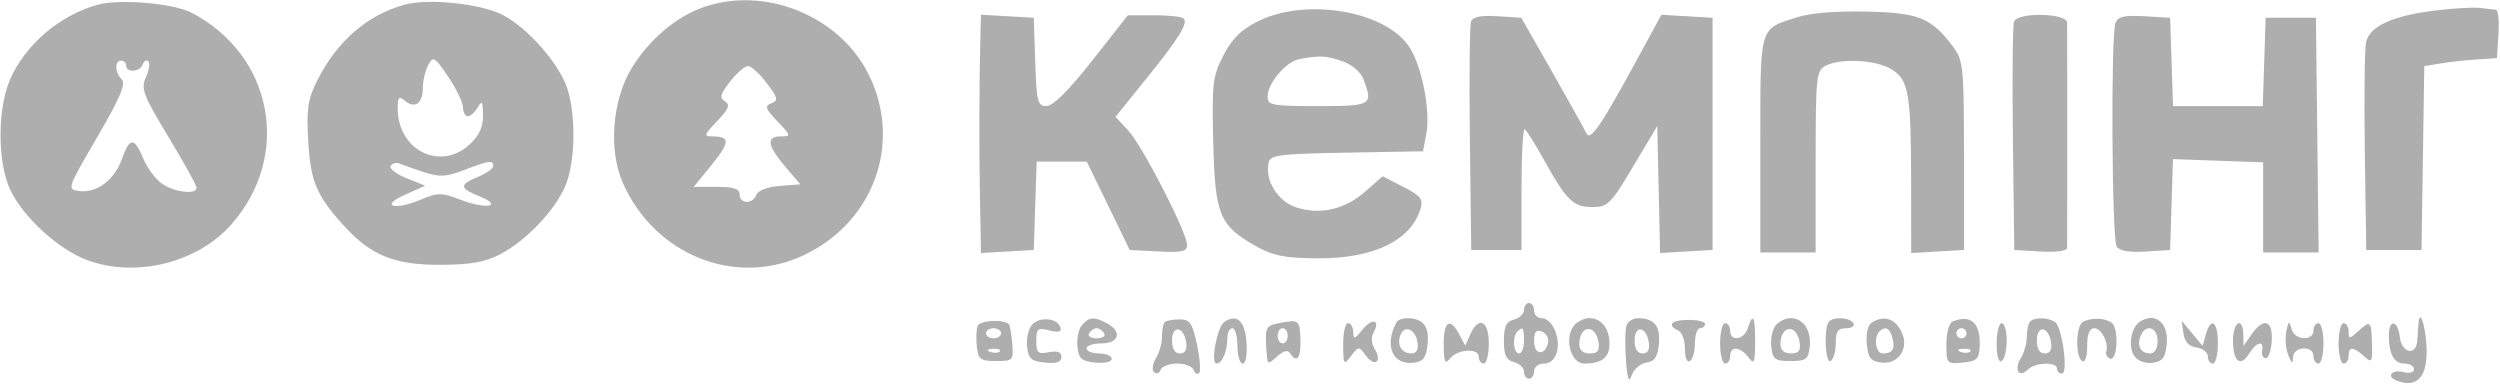 <?xml version="1.0" encoding="UTF-8"?> <svg xmlns="http://www.w3.org/2000/svg" width="953" height="147" viewBox="0 0 953 147" fill="none"> <path fill-rule="evenodd" clip-rule="evenodd" d="M37.564 1.72C22.987 5.58 9.503 17.06 3.753 30.505C-1.01 41.645 -0.97 61.822 3.839 72.198C8.683 82.649 22.205 95.043 33.255 99.159C51.754 106.048 75.444 100.138 88.311 85.425C111.308 59.132 104.028 20.945 72.943 4.806C66.19 1.302 45.846 -0.474 37.564 1.72ZM154.484 1.72C140.227 5.495 128.418 15.698 120.922 30.711C117.323 37.923 116.79 41.531 117.497 53.825C118.388 69.277 120.696 74.69 131.349 86.318C141.55 97.452 150.499 101.033 167.901 100.941C179.7 100.879 185.002 99.925 190.902 96.796C200.882 91.502 211.817 79.891 215.648 70.52C219.242 61.73 219.608 44.922 216.44 34.303C213.596 24.769 201.344 10.668 191.548 5.651C183.279 1.416 163.537 -0.678 154.484 1.72ZM267.814 2.863C257.607 6.517 247.535 15.076 240.962 25.685C233.382 37.919 231.839 57.054 237.411 69.7C249.505 97.148 280.234 109.506 306.202 97.368C333.23 84.735 344.153 54.224 330.997 28.119C319.77 5.844 291.294 -5.538 267.814 2.863ZM927.301 4.133C911.832 6.128 903.409 10.058 901.968 15.948C901.389 18.311 901.161 37.128 901.46 57.766L902.005 95.289H912.547H923.088L923.61 60.25L924.133 25.211L930.318 24.184C933.722 23.618 939.956 22.933 944.172 22.662L951.839 22.167L952.424 13.027C952.744 7.999 952.313 3.815 951.465 3.729C950.616 3.642 947.766 3.319 945.131 3.011C942.495 2.703 934.472 3.209 927.301 4.133ZM479.295 8.216C473.073 11.366 469.535 14.905 466.315 21.205C462.255 29.143 461.935 31.896 462.482 54.26C463.158 82.01 464.816 86.003 478.979 93.946C485.3 97.493 489.9 98.397 502.041 98.476C523.566 98.618 537.814 91.774 541.535 79.504C542.616 75.943 541.562 74.621 534.937 71.228L527.056 67.191L520.503 72.968C512.688 79.857 503.147 82.048 494.067 79.041C487.117 76.737 482.249 68.975 483.535 62.248C484.146 59.05 486.874 58.68 513.336 58.197L542.464 57.666L543.739 50.848C545.405 41.929 541.801 24.309 536.894 17.391C527.305 3.871 497.316 -0.907 479.295 8.216ZM684.875 6.631C670.472 11.297 671.04 9.311 671.04 55.114V96.251H681.582H692.124V61.682C692.124 29.474 692.377 26.978 695.831 25.121C701.452 22.102 714.829 22.737 720.855 26.31C727.606 30.314 728.494 35.352 728.52 69.893L728.541 96.454L738.604 95.87L748.667 95.289V59.346C748.667 26.041 748.378 23.012 744.715 18.092C736.31 6.8 731.675 4.883 711.636 4.41C699.927 4.133 690.054 4.953 684.875 6.631ZM373.778 11.965C373.281 30.493 373.189 55.365 373.546 74.704L373.948 96.454L384.011 95.87L394.074 95.289L394.628 78.452L395.182 61.615H404.733H414.284L422.468 78.452L430.653 95.289L441.593 95.867C450.5 96.336 452.534 95.882 452.534 93.423C452.534 88.704 435.442 55.47 430.055 49.713L425.221 44.544L436.732 30.29C449.482 14.501 453 8.844 451.188 7.025C450.523 6.357 445.473 5.811 439.964 5.811H429.949L416.323 23.129C407.458 34.398 401.386 40.448 398.94 40.448C395.534 40.448 395.13 38.864 394.628 23.61L394.074 6.773L384.011 6.192L373.948 5.609L373.778 11.965ZM560.771 8.155C560.232 9.561 560.025 29.743 560.311 53.002L560.828 95.289H570.412H579.996V71.898C579.996 59.034 580.561 48.859 581.251 49.288C581.941 49.719 585.276 55.049 588.661 61.134C597.202 76.481 599.73 78.933 607.021 78.933C612.864 78.933 614.008 77.794 622.537 63.495L631.747 48.056L632.284 72.252L632.822 96.448L642.826 95.868L652.831 95.289V51.031V6.773L643.079 6.202L633.325 5.632L622.413 25.64C610.096 48.227 606.063 53.971 604.725 50.829C604.229 49.659 598.44 39.268 591.866 27.738L579.911 6.773L570.83 6.186C564.606 5.784 561.44 6.404 560.771 8.155ZM767.735 8.262C767.221 9.609 767.031 29.743 767.317 53.002L767.834 95.289L777.897 95.87C784.011 96.225 787.975 95.659 788 94.427C788.023 93.315 788.042 74.219 788.042 51.993C788.042 29.768 788.023 10.285 788 8.697C787.948 4.939 769.161 4.535 767.735 8.262ZM806.408 8.763C804.61 13.469 805.022 91.052 806.862 93.963C807.917 95.634 811.633 96.284 817.855 95.888L827.252 95.289L827.793 77.971L828.334 60.653L845.523 61.27L862.712 61.888V79.07V96.251H873.288H883.867L883.351 51.512L882.837 6.773H873.254H863.67L863.116 23.61L862.562 40.448H845.461H828.36L827.806 23.61L827.252 6.773L817.429 6.2C809.764 5.753 807.344 6.315 806.408 8.763ZM176.492 40.929C176.511 42.782 177.347 44.296 178.347 44.296C179.35 44.296 181.048 42.782 182.123 40.929C183.737 38.146 184.086 38.664 184.136 43.907C184.176 48.347 182.669 51.67 179.121 54.972C167.886 65.427 151.609 57.339 151.609 41.3C151.609 36.99 152.075 36.516 154.4 38.454C158.158 41.585 161.192 39.358 161.192 33.472C161.192 30.821 162.111 26.928 163.232 24.823C165.127 21.267 165.67 21.582 170.864 29.277C173.941 33.834 176.473 39.076 176.492 40.929ZM511.803 23.366C515.381 24.617 518.724 27.501 519.755 30.226C523.506 40.128 522.964 40.448 502.369 40.448C484.942 40.448 483.201 40.123 483.201 36.859C483.201 31.798 490.14 23.543 495.219 22.558C502.968 21.055 505.562 21.182 511.803 23.366ZM48.106 25.053C48.106 27.83 53.377 27.426 54.393 24.573C54.862 23.25 55.83 22.704 56.541 23.362C57.251 24.018 56.839 26.747 55.623 29.425C53.638 33.799 54.512 36.118 64.176 52.136C70.097 61.947 74.94 70.691 74.94 71.567C74.94 74.305 66.42 73.308 61.747 70.022C59.292 68.296 56.07 63.966 54.586 60.4C51.163 52.176 49.48 52.238 46.433 60.701C43.558 68.684 36.847 73.689 30.183 72.82C25.479 72.204 25.552 71.986 37.023 52.347C45.664 37.552 48.064 31.939 46.446 30.314C43.759 27.617 43.6 23.129 46.189 23.129C47.243 23.129 48.106 23.995 48.106 25.053ZM292.216 31.6C296.545 37.301 296.783 38.302 294.054 39.355C291.389 40.38 291.734 41.416 296.375 46.278C301.617 51.77 301.667 51.993 297.638 51.993C291.963 51.993 292.482 55.492 299.351 63.539L305.102 70.274L297.253 70.87C292.635 71.222 288.969 72.608 288.346 74.238C286.945 77.9 281.946 77.809 281.946 74.122C281.946 71.979 279.696 71.236 273.192 71.236H264.438L271.258 62.881C278.285 54.272 278.375 51.993 271.684 51.993C268.176 51.993 268.337 51.443 273.407 46.13C277.855 41.469 278.457 39.926 276.345 38.616C274.187 37.276 274.553 35.864 278.294 31.117C280.83 27.899 283.88 25.219 285.072 25.159C286.266 25.102 289.478 28 292.216 31.6ZM161.608 65.623C167.569 67.578 170.086 67.439 177.007 64.786C186.468 61.159 188.027 60.949 188.027 63.306C188.027 64.236 185.439 66.073 182.276 67.387C174.964 70.428 175.047 71.719 182.756 74.832C192.086 78.6 185.408 79.922 175.748 76.218C168.29 73.358 166.96 73.349 160.366 76.116C150.171 80.392 144.596 78.573 154.469 74.192L162.12 70.795L154.959 67.928C151.02 66.35 148.303 64.239 148.92 63.237C149.539 62.232 151.043 61.834 152.264 62.35C153.485 62.867 157.691 64.339 161.608 65.623ZM580.954 118.155C580.954 119.62 579.229 121.271 577.121 121.825C574.161 122.6 573.287 124.45 573.287 129.926C573.287 135.403 574.161 137.252 577.121 138.027C579.229 138.581 580.954 140.232 580.954 141.697C580.954 143.159 581.817 144.358 582.871 144.358C583.925 144.358 584.787 143.059 584.787 141.472C584.787 139.876 586.488 138.585 588.584 138.585C590.998 138.585 592.803 136.896 593.539 133.954C594.915 128.45 591.55 121.267 587.595 121.267C586.051 121.267 584.787 119.968 584.787 118.381C584.787 116.793 583.925 115.494 582.871 115.494C581.817 115.494 580.954 116.693 580.954 118.155ZM372.693 124.238C372.172 125.6 372.026 129.17 372.367 132.17C372.919 137 373.757 137.623 379.698 137.623C386.171 137.623 386.388 137.39 385.868 130.99C385.573 127.342 385.002 124.026 384.601 123.622C382.587 121.602 373.521 122.069 372.693 124.238ZM393.288 123.944C391.987 125.52 391.201 129.241 391.54 132.216C392.057 136.753 393.16 137.719 398.386 138.225C402.78 138.651 404.616 138.021 404.616 136.088C404.616 134.202 403.121 133.632 399.824 134.265C395.661 135.064 395.032 134.498 395.032 129.941C395.032 125.256 395.563 124.833 400.012 125.952C403.621 126.863 404.767 126.522 404.175 124.719C402.987 121.101 396.046 120.607 393.288 123.944ZM412.379 124.038C411.119 125.56 410.368 129.241 410.707 132.216C411.225 136.753 412.327 137.719 417.554 138.225C421.054 138.564 423.783 137.933 423.783 136.782C423.783 135.658 421.627 134.737 418.991 134.737C416.356 134.737 414.199 133.871 414.199 132.813C414.199 131.754 416.787 130.888 419.95 130.888C426.61 130.888 427.816 126.387 421.993 123.259C417.025 120.59 415.1 120.745 412.379 124.038ZM443.989 122.791C443.418 123.364 442.95 125.864 442.95 128.348C442.95 130.832 441.906 134.546 440.627 136.599C439.349 138.655 439.036 141.023 439.931 141.866C440.826 142.707 441.944 142.315 442.414 140.991C442.885 139.669 445.714 138.585 448.7 138.585C451.687 138.585 454.516 139.669 454.987 140.991C455.457 142.315 456.409 142.873 457.103 142.234C457.797 141.595 457.435 136.723 456.3 131.41C454.518 123.066 453.607 121.748 449.632 121.748C447.098 121.748 444.56 122.217 443.989 122.791ZM466.706 122.712C463.965 124.577 461.349 138.585 463.743 138.585C465.895 138.585 467.868 133.909 467.868 128.806C467.868 126.776 468.73 125.115 469.784 125.115C470.838 125.115 471.701 128.146 471.701 131.85C471.701 135.555 472.613 138.585 473.727 138.585C474.927 138.585 475.513 135.251 475.165 130.425C474.578 122.296 471.479 119.47 466.706 122.712ZM487.993 123.089C482.254 124.19 482.078 124.6 482.881 135.035C483.186 138.986 483.374 139.026 486.845 135.872C489.229 133.705 490.924 133.27 491.75 134.612C494.19 138.576 495.921 136.592 495.739 130.034C495.516 121.975 495.215 121.704 487.993 123.089ZM519.226 125.808C516.382 129.391 515.945 129.489 515.872 126.559C515.824 124.707 514.923 123.191 513.869 123.191C512.815 123.191 511.979 126.872 512.013 131.369C512.071 139.109 512.232 139.342 515.007 135.699C517.896 131.908 517.98 131.906 520.675 135.558C524.008 140.075 527.037 137.86 524.064 133.08C522.734 130.942 522.592 128.518 523.681 126.561C526.358 121.76 522.902 121.175 519.226 125.808ZM532.455 122.71C527.474 131.627 530.841 139.436 539.16 138.252C542.627 137.758 543.712 136.218 544.199 131.09C544.841 124.352 542.482 121.352 536.503 121.296C534.721 121.28 532.9 121.915 532.455 122.71ZM600.505 123.576C595.998 128.1 598.444 138.585 604.003 138.585C610.608 138.585 613.538 136.274 613.538 131.067C613.538 125.229 610.439 121.267 605.871 121.267C604.185 121.267 601.77 122.306 600.505 123.576ZM620.078 123.901C619.524 125.35 619.398 131.196 619.798 136.89C620.348 144.728 620.889 146.219 622.018 143.023C622.84 140.702 625.366 138.537 627.63 138.212C630.764 137.764 631.895 136.063 632.368 131.09C633.014 124.292 630.651 121.35 624.5 121.296C622.622 121.28 620.632 122.452 620.078 123.901ZM637.424 123.311C636.949 124.082 637.85 125.208 639.425 125.816C641.11 126.464 642.289 129.364 642.289 132.866C642.289 136.34 643.086 138.318 644.206 137.623C645.26 136.969 646.122 133.888 646.122 130.775C646.122 127.661 646.985 125.115 648.039 125.115C649.093 125.115 649.956 124.394 649.956 123.513C649.956 121.542 638.624 121.361 637.424 123.311ZM666.248 125.115C664.835 129.584 659.54 130.344 659.54 126.078C659.54 124.49 658.677 123.191 657.623 123.191C656.569 123.191 655.706 126.655 655.706 130.888C655.706 135.122 656.569 138.585 657.623 138.585C658.677 138.585 659.54 137.286 659.54 135.699C659.54 131.789 663.335 132.052 666.455 136.18C668.688 139.132 669.008 138.42 669.062 130.407C669.127 120.634 668.211 118.91 666.248 125.115ZM676.886 124.038C675.627 125.56 674.875 129.241 675.214 132.216C675.761 136.994 676.612 137.623 682.54 137.623C688.469 137.623 689.32 136.994 689.866 132.216C690.577 125.993 687.414 121.267 682.54 121.267C680.691 121.267 678.145 122.514 676.886 124.038ZM697.236 122.55C695.133 124.659 695.739 138.947 697.874 137.623C698.928 136.969 699.791 133.888 699.791 130.775C699.791 126.345 700.647 125.115 703.737 125.115C705.907 125.115 707.151 124.25 706.499 123.191C705.161 121.017 699.175 120.603 697.236 122.55ZM713.545 122.941C712.017 123.913 711.255 127.161 711.628 131.09C712.148 136.555 713.089 137.721 717.392 138.22C723.286 138.903 727.428 133.386 725.319 127.659C723.115 121.671 718.467 119.808 713.545 122.941ZM744.354 122.541C743.001 123.089 741.958 126.843 741.958 131.171C741.958 138.653 742.102 138.814 748.188 138.225C753.633 137.698 754.448 136.896 754.661 131.85C755.029 123.114 751.285 119.733 744.354 122.541ZM773.904 122.55C773.201 123.255 772.626 125.864 772.626 128.348C772.626 130.832 771.581 134.546 770.303 136.599C767.6 140.944 769.701 144.216 773.042 140.862C775.798 138.095 784.126 137.829 784.126 140.51C784.126 141.568 784.972 142.434 786.007 142.434C788.514 142.434 786.11 124.594 783.352 122.739C780.713 120.963 775.587 120.861 773.904 122.55ZM794.189 122.541C791.343 123.693 790.956 135.914 793.71 137.623C794.85 138.331 795.627 136.039 795.627 131.964C795.627 127.303 796.503 125.115 798.373 125.115C801.07 125.115 803.951 130.831 802.881 134.056C802.58 134.96 803.198 136.132 804.252 136.661C807.219 138.15 807.823 124.819 804.873 122.941C802.103 121.178 797.938 121.022 794.189 122.541ZM815.583 122.739C812.246 125.004 811.165 132.358 813.667 135.791C815.022 137.652 817.891 138.678 820.651 138.287C824.414 137.754 825.458 136.338 825.957 131.09C826.729 122.972 821.477 118.742 815.583 122.739ZM921.927 123.351C921.814 124.852 921.599 127.809 921.448 129.926C921.026 135.82 915.519 134.623 914.816 128.483C914.068 121.96 910.63 121.436 910.63 127.844C910.63 135.02 912.608 138.585 916.585 138.585C918.58 138.585 920.213 139.551 920.213 140.735C920.213 141.935 918.523 142.44 916.382 141.878C911.753 140.662 909.403 143.473 913.674 145.118C921.582 148.166 925.647 143.381 924.967 131.829C924.469 123.401 922.362 117.526 921.927 123.351ZM550.348 131.369C550.398 138.1 550.821 139.036 552.744 136.661C555.667 133.047 563.704 132.582 563.704 136.028C563.704 137.435 564.566 138.585 565.62 138.585C566.674 138.585 567.537 135.122 567.537 130.888C567.537 122.225 563.636 120.347 560.466 127.48L558.559 131.772L556.272 127.48C552.713 120.805 550.281 122.402 550.348 131.369ZM761.126 131.002C761.126 135.718 761.885 138.341 763.042 137.623C764.097 136.969 764.959 133.455 764.959 129.813C764.959 126.17 764.097 123.191 763.042 123.191C761.988 123.191 761.126 126.707 761.126 131.002ZM832.332 127.069C832.784 130.299 834.402 132.051 837.315 132.466C839.688 132.803 841.628 134.319 841.628 135.834C841.628 137.346 842.49 138.585 843.545 138.585C844.599 138.585 845.461 135.122 845.461 130.888C845.461 122.522 842.809 120.58 840.859 127.521L839.644 131.85L835.652 127.069L831.659 122.289L832.332 127.069ZM851.211 129.813C851.211 137.841 854.044 140.142 857.36 134.812C860.174 130.288 863.145 129.591 862.317 133.648C862.006 135.166 862.616 136.478 863.67 136.561C864.724 136.646 865.767 133.673 865.986 129.953C866.453 122.014 862.865 120.884 858.254 127.521L855.246 131.85L855.145 127.521C854.98 120.422 851.211 122.62 851.211 129.813ZM872.37 123.191C870.929 126.953 870.904 131.925 872.313 135.428C873.637 138.724 873.994 138.874 874.091 136.18C874.241 132.016 881.879 131.542 881.879 135.699C881.879 137.286 882.742 138.585 883.796 138.585C884.85 138.585 885.712 135.122 885.712 130.888C885.712 126.655 884.85 123.191 883.796 123.191C882.742 123.191 881.879 124.49 881.879 126.078C881.879 130.119 874.686 129.699 873.616 125.597C873.135 123.745 872.573 122.662 872.37 123.191ZM891.463 130.888C891.463 135.122 892.325 138.585 893.379 138.585C894.434 138.585 895.296 137.286 895.296 135.699C895.296 132.02 897.021 132.043 901.131 135.776C904.153 138.522 904.377 138.168 904.19 130.965C903.96 122.191 903.676 121.948 898.802 126.376C895.539 129.339 895.296 129.339 895.296 126.376C895.296 124.625 894.434 123.191 893.379 123.191C892.325 123.191 891.463 126.655 891.463 130.888ZM381.615 127.04C381.615 128.098 380.321 128.964 378.74 128.964C377.159 128.964 375.865 128.098 375.865 127.04C375.865 125.981 377.159 125.115 378.74 125.115C380.321 125.115 381.615 125.981 381.615 127.04ZM420.908 127.04C421.56 128.098 420.266 128.964 418.033 128.964C415.8 128.964 414.506 128.098 415.158 127.04C415.809 125.981 417.103 125.115 418.033 125.115C418.962 125.115 420.256 125.981 420.908 127.04ZM452.189 130.557C452.595 133.334 451.79 134.737 449.793 134.737C447.836 134.737 446.784 132.999 446.784 129.766C446.784 123.738 451.284 124.398 452.189 130.557ZM490.868 128.002C490.868 129.589 490.006 130.888 488.951 130.888C487.897 130.888 487.035 129.589 487.035 128.002C487.035 126.414 487.897 125.115 488.951 125.115C490.006 125.115 490.868 126.414 490.868 128.002ZM540.358 130.557C540.755 133.274 539.955 134.737 538.075 134.737C534.347 134.737 532.386 131.514 533.826 127.75C535.386 123.666 539.614 125.483 540.358 130.557ZM580.954 129.926C580.954 132.572 580.092 134.737 579.037 134.737C576.896 134.737 576.409 128.394 578.399 126.399C580.511 124.276 580.954 124.888 580.954 129.926ZM590.152 130.49C589.142 135.716 584.787 135.439 584.787 130.147C584.787 126.503 585.554 125.531 587.756 126.38C589.39 127.009 590.469 128.858 590.152 130.49ZM609.36 130.557C609.82 133.7 608.986 134.737 606.006 134.737C603.435 134.737 602.038 133.494 602.038 131.21C602.038 123.894 608.3 123.337 609.36 130.557ZM628.527 130.557C628.933 133.334 628.128 134.737 626.131 134.737C624.174 134.737 623.122 132.999 623.122 129.766C623.122 123.738 627.622 124.398 628.527 130.557ZM686.029 130.557C686.489 133.7 685.655 134.737 682.674 134.737C680.104 134.737 678.707 133.494 678.707 131.21C678.707 123.894 684.969 123.337 686.029 130.557ZM721.402 128.852C722.496 133.057 721.432 134.737 717.679 134.737C715.052 134.737 714.124 128.685 716.403 126.399C718.645 124.148 720.399 125.01 721.402 128.852ZM749.625 127.04C749.625 128.098 748.763 128.964 747.709 128.964C746.654 128.964 745.792 128.098 745.792 127.04C745.792 125.981 746.654 125.115 747.709 125.115C748.763 125.115 749.625 125.981 749.625 127.04ZM781.865 130.557C782.271 133.334 781.466 134.737 779.469 134.737C777.512 134.737 776.459 132.999 776.459 129.766C776.459 123.738 780.96 124.398 781.865 130.557ZM822.461 129.926C822.461 132.832 821.366 134.737 819.699 134.737C816.07 134.737 814.497 131.981 815.952 128.175C817.816 123.295 822.461 124.546 822.461 129.926ZM381.096 133.975C380.459 134.614 378.805 134.683 377.423 134.127C375.894 133.513 376.348 133.057 378.581 132.965C380.601 132.882 381.732 133.336 381.096 133.975ZM751.023 133.975C750.386 134.614 748.732 134.683 747.35 134.127C745.821 133.513 746.275 133.057 748.508 132.965C750.528 132.882 751.659 133.336 751.023 133.975Z" fill="#AEAEAE"></path> </svg> 